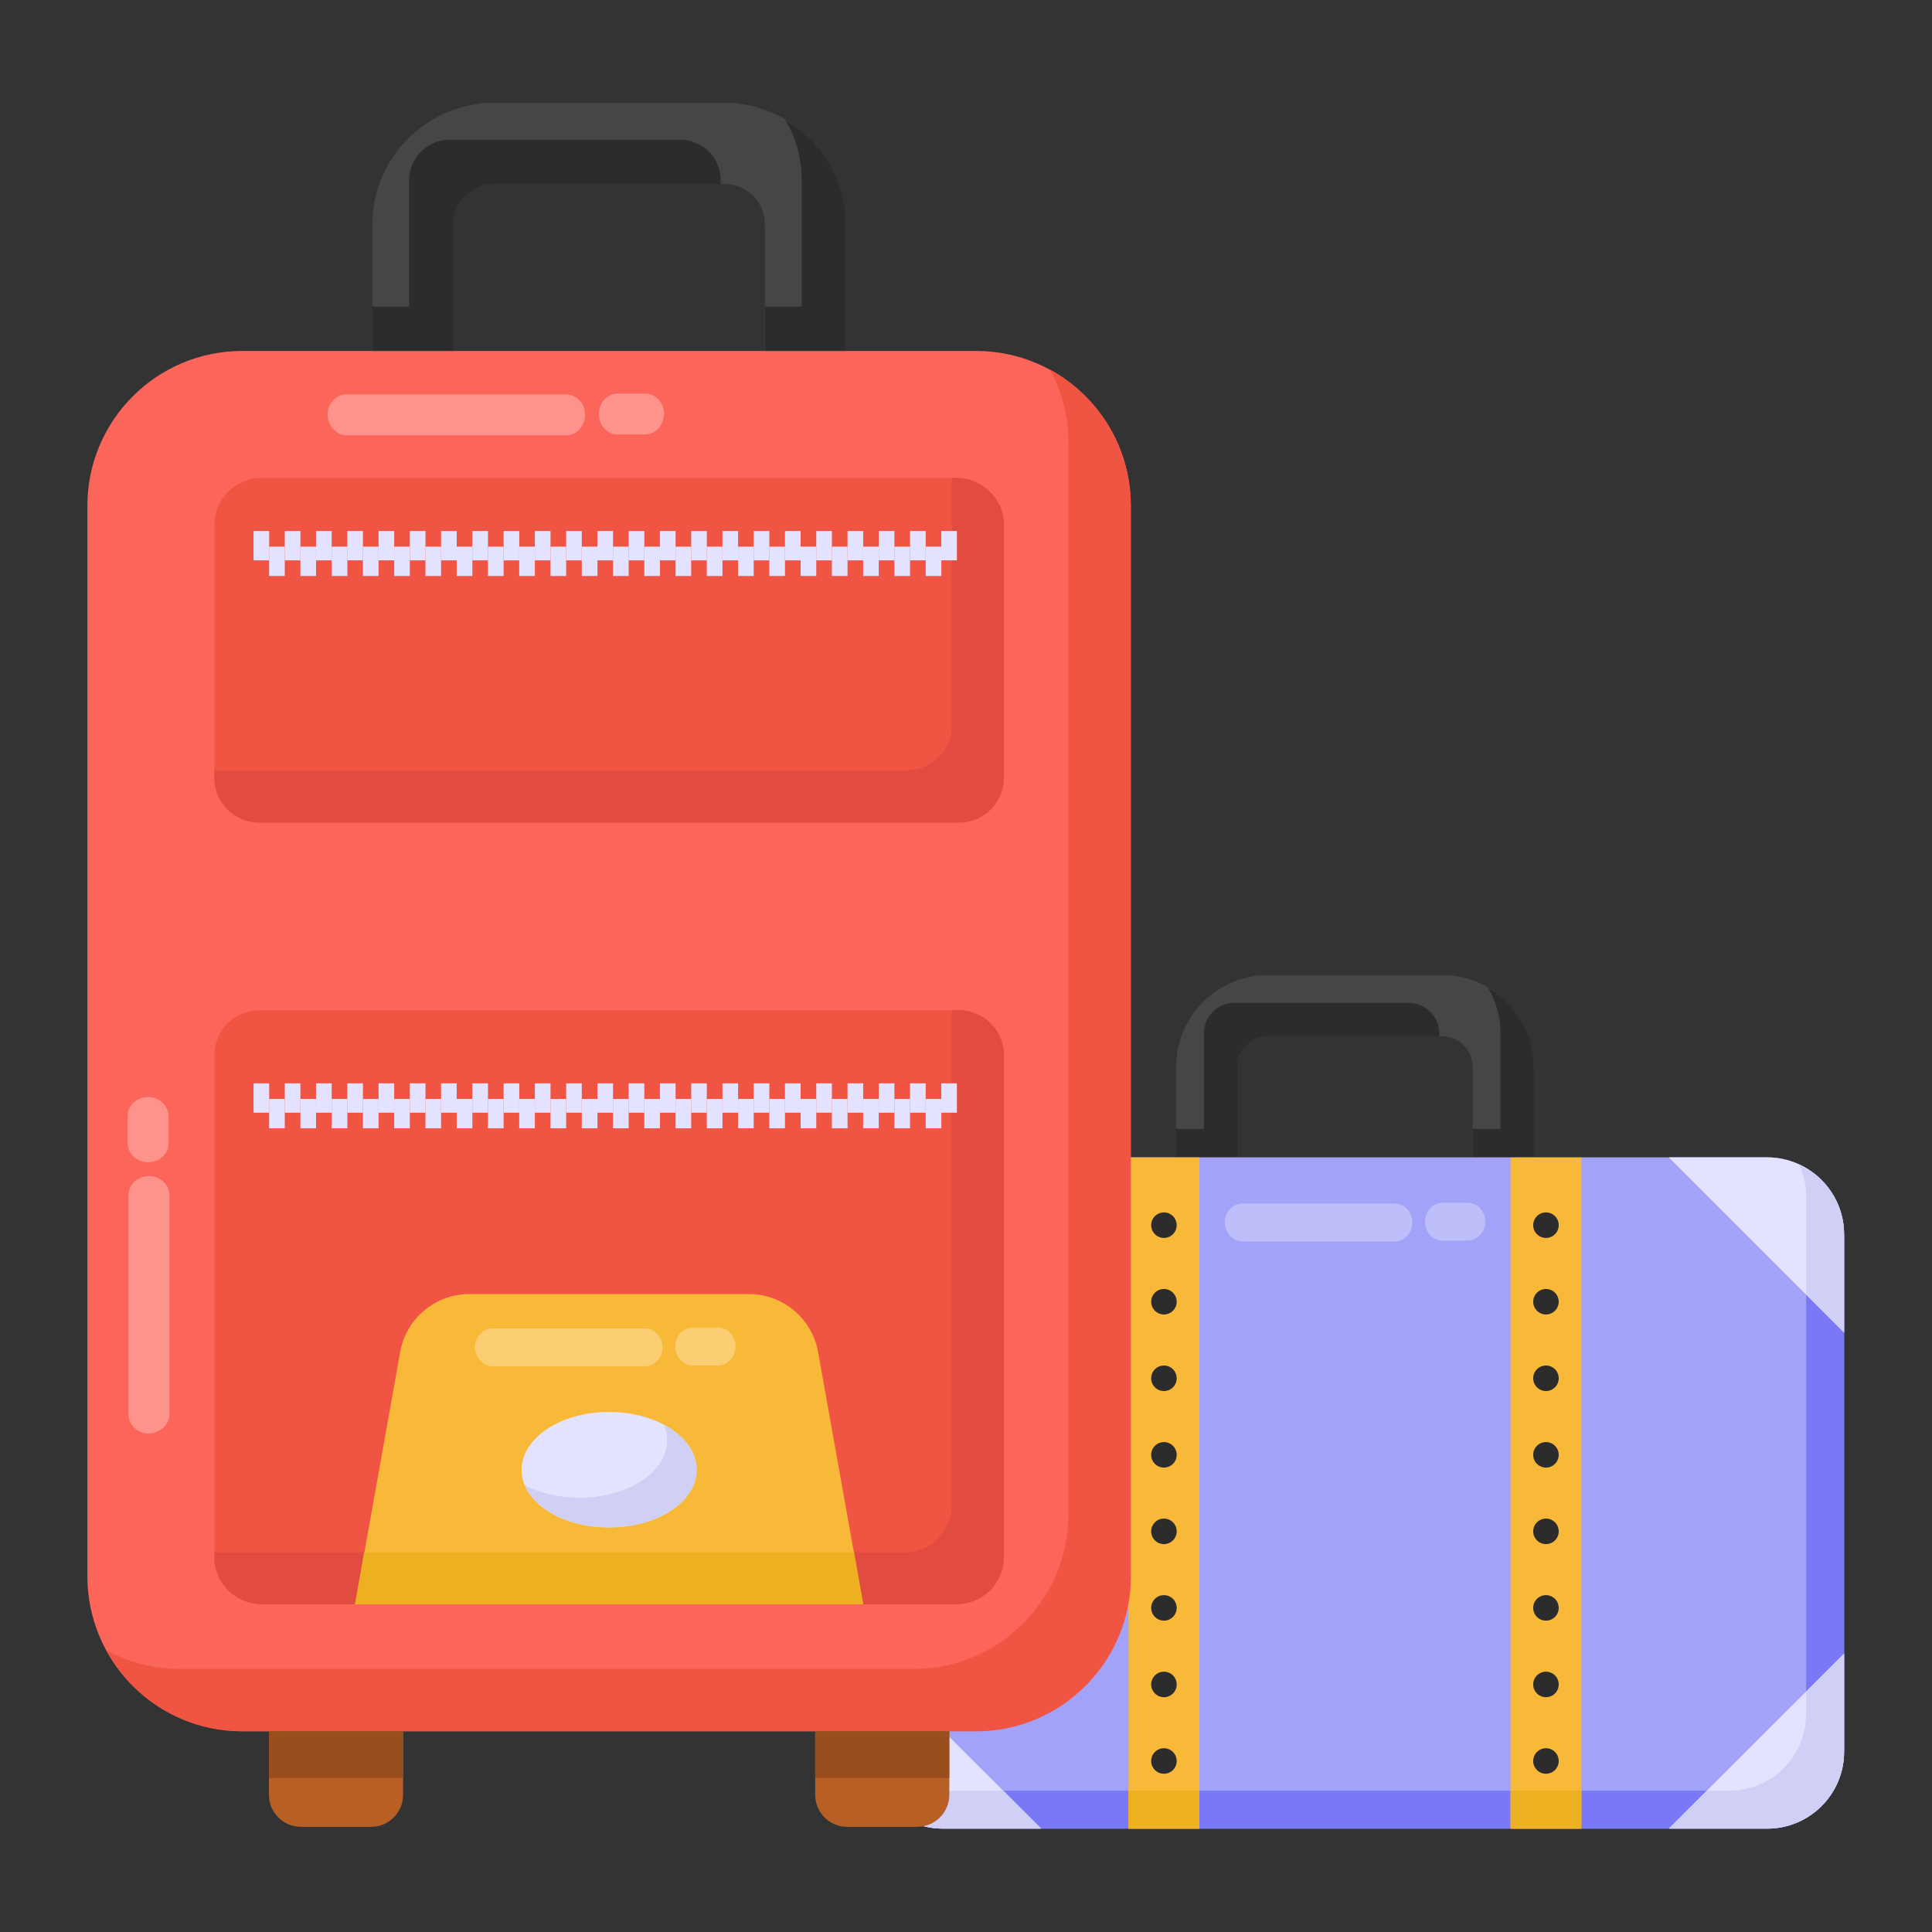 <svg width="110" height="110" viewBox="0 0 110 110" fill="none" xmlns="http://www.w3.org/2000/svg">
<rect x="0" y="0" width="110" height="110" fill="#333333" stroke="none"/>
<path d="M82.103 55.512H72.192C69.316 55.512 66.963 57.865 66.963 60.741V66.185H70.449V60.741C70.449 59.782 71.233 58.998 72.192 58.998H82.103C83.061 58.998 83.846 59.782 83.846 60.741V66.185H87.331V60.741C87.331 57.865 84.978 55.512 82.103 55.512Z" fill="#474646"/>
<path d="M80.189 57.096H70.285C69.333 57.096 68.544 57.868 68.544 58.837V64.274H66.967V66.179H70.45V60.743C70.45 59.79 71.238 59.002 72.191 59.002H81.947V58.837C81.947 57.868 81.159 57.096 80.189 57.096ZM84.722 56.242C85.182 57.014 85.429 57.885 85.429 58.837V64.274H83.852V66.179H87.334V60.743C87.334 58.821 86.283 57.129 84.722 56.242Z" fill="#2D2C2C"/>
<path d="M104.995 70.284V99.739C104.995 102.145 103.026 104.114 100.619 104.114H53.678C51.261 104.114 49.302 102.155 49.302 99.739V70.269C49.302 67.853 51.261 65.894 53.678 65.894H100.605C103.019 65.894 104.995 67.869 104.995 70.284Z" fill="#A2A2F9"/>
<path d="M104.995 70.287V99.735C104.995 102.176 103 104.114 100.616 104.114H53.681C51.905 104.114 50.342 103.019 49.699 101.557C50.257 101.807 50.875 101.954 51.521 101.954H98.456C100.866 101.954 102.835 99.985 102.835 97.575V68.127C102.835 67.466 102.688 66.849 102.423 66.29C103.935 66.978 104.995 68.49 104.995 70.287Z" fill="#7979F7"/>
<path d="M104.995 70.284V75.871C104.751 75.628 94.75 65.626 95.017 65.894H100.605C103.019 65.894 104.995 67.869 104.995 70.284Z" fill="#E4E3FF"/>
<path d="M59.28 65.894L49.302 75.871V70.269C49.302 67.853 51.261 65.894 53.678 65.894H59.28Z" fill="#E4E3FF"/>
<path d="M104.995 94.151V99.739C104.995 102.155 103.036 104.114 100.619 104.114H95.017C95.225 103.907 105.658 93.489 104.995 94.151Z" fill="#E4E3FF"/>
<path d="M59.28 104.114H53.678C51.261 104.114 49.302 102.155 49.302 99.739V94.151C49.51 94.359 59.944 104.777 59.28 104.114Z" fill="#E4E3FF"/>
<path d="M104.995 70.287V75.871L102.835 73.711V68.127C102.835 67.466 102.688 66.849 102.423 66.29C103.935 66.978 104.995 68.49 104.995 70.287Z" fill="#D0D0F7"/>
<path d="M104.995 94.151V99.735C104.995 102.176 103 104.114 100.616 104.114H95.017L97.177 101.954H98.456C100.866 101.954 102.835 99.985 102.835 97.575V96.311L104.995 94.151Z" fill="#D0D0F7"/>
<path d="M59.28 104.114H53.681C51.905 104.114 50.342 103.019 49.699 101.557C50.257 101.807 50.875 101.954 51.521 101.954H57.12L59.28 104.114Z" fill="#D0D0F7"/>
<path d="M64.254 65.9H68.285V104.12H64.254V65.9Z" fill="#F9B938"/>
<path d="M86.003 65.904H90.038V104.12H86.003V65.904Z" fill="#F9B938"/>
<path d="M64.246 101.953H68.287V104.114H64.246V101.953Z" fill="#ECB021"/>
<path d="M86.01 101.953H90.036V104.114H86.01V101.953Z" fill="#ECB021"/>
<path d="M66.27 70.483C66.671 70.483 66.996 70.158 66.996 69.757C66.996 69.355 66.671 69.03 66.27 69.03C65.869 69.03 65.543 69.355 65.543 69.757C65.543 70.158 65.869 70.483 66.27 70.483Z" fill="#2D2C2C"/>
<path d="M66.27 74.841C66.671 74.841 66.996 74.516 66.996 74.115C66.996 73.714 66.671 73.389 66.27 73.389C65.869 73.389 65.543 73.714 65.543 74.115C65.543 74.516 65.869 74.841 66.27 74.841Z" fill="#2D2C2C"/>
<path d="M66.27 79.2C66.671 79.2 66.996 78.875 66.996 78.474C66.996 78.072 66.671 77.747 66.27 77.747C65.869 77.747 65.543 78.072 65.543 78.474C65.543 78.875 65.869 79.2 66.27 79.2Z" fill="#2D2C2C"/>
<path d="M66.27 83.558C66.671 83.558 66.996 83.233 66.996 82.832C66.996 82.431 66.671 82.106 66.27 82.106C65.869 82.106 65.543 82.431 65.543 82.832C65.543 83.233 65.869 83.558 66.27 83.558Z" fill="#2D2C2C"/>
<path d="M66.27 87.915C66.671 87.915 66.996 87.59 66.996 87.189C66.996 86.787 66.671 86.462 66.27 86.462C65.869 86.462 65.543 86.787 65.543 87.189C65.543 87.59 65.869 87.915 66.27 87.915Z" fill="#2D2C2C"/>
<path d="M66.27 92.273C66.671 92.273 66.996 91.948 66.996 91.547C66.996 91.146 66.671 90.821 66.27 90.821C65.869 90.821 65.543 91.146 65.543 91.547C65.543 91.948 65.869 92.273 66.27 92.273Z" fill="#2D2C2C"/>
<path d="M66.27 96.632C66.671 96.632 66.996 96.307 66.996 95.906C66.996 95.504 66.671 95.179 66.27 95.179C65.869 95.179 65.543 95.504 65.543 95.906C65.543 96.307 65.869 96.632 66.27 96.632Z" fill="#2D2C2C"/>
<path d="M66.27 100.99C66.671 100.99 66.996 100.665 66.996 100.264C66.996 99.863 66.671 99.537 66.27 99.537C65.869 99.537 65.543 99.863 65.543 100.264C65.543 100.665 65.869 100.99 66.27 100.99Z" fill="#2D2C2C"/>
<path d="M88.021 70.483C88.422 70.483 88.747 70.158 88.747 69.757C88.747 69.355 88.422 69.03 88.021 69.03C87.62 69.03 87.294 69.355 87.294 69.757C87.294 70.158 87.62 70.483 88.021 70.483Z" fill="#2D2C2C"/>
<path d="M88.021 74.841C88.422 74.841 88.747 74.516 88.747 74.115C88.747 73.714 88.422 73.389 88.021 73.389C87.62 73.389 87.294 73.714 87.294 74.115C87.294 74.516 87.62 74.841 88.021 74.841Z" fill="#2D2C2C"/>
<path d="M88.021 79.2C88.422 79.2 88.747 78.875 88.747 78.474C88.747 78.072 88.422 77.747 88.021 77.747C87.62 77.747 87.294 78.072 87.294 78.474C87.294 78.875 87.62 79.2 88.021 79.2Z" fill="#2D2C2C"/>
<path d="M88.021 83.558C88.422 83.558 88.747 83.233 88.747 82.832C88.747 82.431 88.422 82.106 88.021 82.106C87.62 82.106 87.294 82.431 87.294 82.832C87.294 83.233 87.62 83.558 88.021 83.558Z" fill="#2D2C2C"/>
<path d="M88.021 87.915C88.422 87.915 88.747 87.59 88.747 87.189C88.747 86.787 88.422 86.462 88.021 86.462C87.62 86.462 87.294 86.787 87.294 87.189C87.294 87.59 87.62 87.915 88.021 87.915Z" fill="#2D2C2C"/>
<path d="M88.021 92.273C88.422 92.273 88.747 91.948 88.747 91.547C88.747 91.146 88.422 90.821 88.021 90.821C87.62 90.821 87.294 91.146 87.294 91.547C87.294 91.948 87.62 92.273 88.021 92.273Z" fill="#2D2C2C"/>
<path d="M88.021 96.632C88.422 96.632 88.747 96.307 88.747 95.906C88.747 95.504 88.422 95.179 88.021 95.179C87.62 95.179 87.294 95.504 87.294 95.906C87.294 96.307 87.62 96.632 88.021 96.632Z" fill="#2D2C2C"/>
<path d="M88.021 100.99C88.422 100.99 88.747 100.665 88.747 100.264C88.747 99.863 88.422 99.537 88.021 99.537C87.62 99.537 87.294 99.863 87.294 100.264C87.294 100.665 87.62 100.99 88.021 100.99Z" fill="#2D2C2C"/>
<path d="M64.387 28.802V89.745C64.387 94.617 60.438 98.566 55.567 98.566H13.796C8.924 98.566 4.975 94.617 4.975 89.745V28.802C4.975 23.931 8.924 19.981 13.796 19.981H55.567C60.438 19.981 64.387 23.931 64.387 28.802Z" fill="#FC6559"/>
<path d="M64.381 28.798V89.754C64.381 94.611 60.437 98.575 55.56 98.575H13.801C10.439 98.575 7.533 96.707 6.039 93.947C7.284 94.632 8.716 95.026 10.252 95.026H52.011C56.888 95.026 60.832 91.062 60.832 86.205V25.249C60.832 23.713 60.458 22.281 59.773 21.035C62.513 22.53 64.381 25.435 64.381 28.798Z" fill="#F05543"/>
<path d="M12.204 60.073V88.645C12.204 90.131 13.409 91.336 14.896 91.336H54.466C55.953 91.336 57.158 90.131 57.158 88.645V60.073C57.158 58.665 56.016 57.523 54.607 57.523H14.755C13.346 57.523 12.204 58.665 12.204 60.073Z" fill="#F05543"/>
<path d="M57.158 44.278V29.902C57.158 28.416 55.953 27.211 54.466 27.211H14.896C13.409 27.211 12.204 28.416 12.204 29.902V44.278C12.204 45.687 13.346 46.829 14.755 46.829H54.607C56.016 46.829 57.158 45.687 57.158 44.278Z" fill="#F05543"/>
<path d="M57.158 60.075V88.654C57.158 90.128 55.954 91.332 54.46 91.332H14.901C13.407 91.332 12.203 90.128 12.203 88.654V88.385H51.513C52.986 88.385 54.19 87.16 54.19 85.686V57.522H54.605C56.016 57.522 57.158 58.664 57.158 60.075Z" fill="#E24B40"/>
<path d="M57.158 29.898V44.281C57.158 45.692 56.016 46.834 54.605 46.834H14.756C13.345 46.834 12.203 45.692 12.203 44.281V43.866H51.637C53.049 43.866 54.19 42.724 54.19 41.313V27.22H54.46C55.954 27.22 57.158 28.424 57.158 29.898Z" fill="#E24B40"/>
<path d="M22.951 98.566V102.19C22.951 103.196 22.135 104.012 21.129 104.012H17.134C16.128 104.012 15.312 103.196 15.312 102.19V98.566H22.951Z" fill="#B75F25"/>
<path d="M15.313 98.566H22.948V101.235H15.313V98.566Z" fill="#994F1D"/>
<path d="M54.051 98.565V102.188C54.051 103.193 53.232 104.012 52.226 104.012H48.23C47.224 104.012 46.415 103.193 46.415 102.188V98.565H54.051Z" fill="#B75F25"/>
<path d="M46.414 98.566H54.049V101.235H46.414V98.566Z" fill="#994F1D"/>
<path d="M14.435 61.681H15.325V63.352H14.435V61.681Z" fill="#E4E3FF"/>
<path d="M16.214 61.681H17.104V63.352H16.214V61.681Z" fill="#E4E3FF"/>
<path d="M17.994 61.681H18.885V63.352H17.994V61.681Z" fill="#E4E3FF"/>
<path d="M19.773 61.681H20.663V63.352H19.773V61.681Z" fill="#E4E3FF"/>
<path d="M21.554 61.681H22.444V63.352H21.554V61.681Z" fill="#E4E3FF"/>
<path d="M23.334 61.681H24.225V63.352H23.334V61.681Z" fill="#E4E3FF"/>
<path d="M25.113 61.681H26.003V63.352H25.113V61.681Z" fill="#E4E3FF"/>
<path d="M26.894 61.681H27.784V63.352H26.894V61.681Z" fill="#E4E3FF"/>
<path d="M28.675 61.681H29.565V63.352H28.675V61.681Z" fill="#E4E3FF"/>
<path d="M30.453 61.681H31.344V63.352H30.453V61.681Z" fill="#E4E3FF"/>
<path d="M32.234 61.681H33.124V63.352H32.234V61.681Z" fill="#E4E3FF"/>
<path d="M34.013 61.681H34.903V63.352H34.013V61.681Z" fill="#E4E3FF"/>
<path d="M35.794 61.681H36.684V63.352H35.794V61.681Z" fill="#E4E3FF"/>
<path d="M37.574 61.681H38.465V63.352H37.574V61.681Z" fill="#E4E3FF"/>
<path d="M39.353 61.681H40.243V63.352H39.353V61.681Z" fill="#E4E3FF"/>
<path d="M41.134 61.681H42.024V63.352H41.134V61.681Z" fill="#E4E3FF"/>
<path d="M42.912 61.681H43.803V63.352H42.912V61.681Z" fill="#E4E3FF"/>
<path d="M44.693 61.681H45.584V63.352H44.693V61.681Z" fill="#E4E3FF"/>
<path d="M46.474 61.681H47.364V63.352H46.474V61.681Z" fill="#E4E3FF"/>
<path d="M48.255 61.681H49.145V63.352H48.255V61.681Z" fill="#E4E3FF"/>
<path d="M50.033 61.681H50.924V63.352H50.033V61.681Z" fill="#E4E3FF"/>
<path d="M51.814 61.681H52.705V63.352H51.814V61.681Z" fill="#E4E3FF"/>
<path d="M53.593 61.681H54.483V63.352H53.593V61.681Z" fill="#E4E3FF"/>
<path d="M15.323 62.571H16.214V64.242H15.323V62.571Z" fill="#E4E3FF"/>
<path d="M17.104 62.571H17.994V64.242H17.104V62.571Z" fill="#E4E3FF"/>
<path d="M18.885 62.571H19.775V64.242H18.885V62.571Z" fill="#E4E3FF"/>
<path d="M20.663 62.571H21.554V64.242H20.663V62.571Z" fill="#E4E3FF"/>
<path d="M22.444 62.571H23.334V64.242H22.444V62.571Z" fill="#E4E3FF"/>
<path d="M24.223 62.571H25.113V64.242H24.223V62.571Z" fill="#E4E3FF"/>
<path d="M26.003 62.571H26.894V64.242H26.003V62.571Z" fill="#E4E3FF"/>
<path d="M27.782 62.571H28.673V64.242H27.782V62.571Z" fill="#E4E3FF"/>
<path d="M29.563 62.571H30.453V64.242H29.563V62.571Z" fill="#E4E3FF"/>
<path d="M31.344 62.571H32.234V64.242H31.344V62.571Z" fill="#E4E3FF"/>
<path d="M33.124 62.571H34.015V64.242H33.124V62.571Z" fill="#E4E3FF"/>
<path d="M34.903 62.571H35.794V64.242H34.903V62.571Z" fill="#E4E3FF"/>
<path d="M36.684 62.571H37.574V64.242H36.684V62.571Z" fill="#E4E3FF"/>
<path d="M38.463 62.571H39.353V64.242H38.463V62.571Z" fill="#E4E3FF"/>
<path d="M40.243 62.571H41.134V64.242H40.243V62.571Z" fill="#E4E3FF"/>
<path d="M42.024 62.571H42.914V64.242H42.024V62.571Z" fill="#E4E3FF"/>
<path d="M43.803 62.571H44.693V64.242H43.803V62.571Z" fill="#E4E3FF"/>
<path d="M45.584 62.571H46.474V64.242H45.584V62.571Z" fill="#E4E3FF"/>
<path d="M47.364 62.571H48.255V64.242H47.364V62.571Z" fill="#E4E3FF"/>
<path d="M49.143 62.571H50.033V64.242H49.143V62.571Z" fill="#E4E3FF"/>
<path d="M50.924 62.571H51.814V64.242H50.924V62.571Z" fill="#E4E3FF"/>
<path d="M52.705 62.571H53.595V64.242H52.705V62.571Z" fill="#E4E3FF"/>
<path d="M14.435 30.233H15.325V31.904H14.435V30.233Z" fill="#E4E3FF"/>
<path d="M16.214 30.233H17.104V31.904H16.214V30.233Z" fill="#E4E3FF"/>
<path d="M17.994 30.233H18.885V31.904H17.994V30.233Z" fill="#E4E3FF"/>
<path d="M19.773 30.233H20.663V31.904H19.773V30.233Z" fill="#E4E3FF"/>
<path d="M21.554 30.233H22.444V31.904H21.554V30.233Z" fill="#E4E3FF"/>
<path d="M23.334 30.233H24.225V31.904H23.334V30.233Z" fill="#E4E3FF"/>
<path d="M25.113 30.233H26.003V31.904H25.113V30.233Z" fill="#E4E3FF"/>
<path d="M26.894 30.233H27.784V31.904H26.894V30.233Z" fill="#E4E3FF"/>
<path d="M28.675 30.233H29.565V31.904H28.675V30.233Z" fill="#E4E3FF"/>
<path d="M30.453 30.233H31.344V31.904H30.453V30.233Z" fill="#E4E3FF"/>
<path d="M32.234 30.233H33.124V31.904H32.234V30.233Z" fill="#E4E3FF"/>
<path d="M34.013 30.233H34.903V31.904H34.013V30.233Z" fill="#E4E3FF"/>
<path d="M35.794 30.233H36.684V31.904H35.794V30.233Z" fill="#E4E3FF"/>
<path d="M37.574 30.233H38.465V31.904H37.574V30.233Z" fill="#E4E3FF"/>
<path d="M39.353 30.233H40.243V31.904H39.353V30.233Z" fill="#E4E3FF"/>
<path d="M41.134 30.233H42.024V31.904H41.134V30.233Z" fill="#E4E3FF"/>
<path d="M42.912 30.233H43.803V31.904H42.912V30.233Z" fill="#E4E3FF"/>
<path d="M44.693 30.233H45.584V31.904H44.693V30.233Z" fill="#E4E3FF"/>
<path d="M46.474 30.233H47.364V31.904H46.474V30.233Z" fill="#E4E3FF"/>
<path d="M48.255 30.233H49.145V31.904H48.255V30.233Z" fill="#E4E3FF"/>
<path d="M50.033 30.233H50.924V31.904H50.033V30.233Z" fill="#E4E3FF"/>
<path d="M51.814 30.233H52.705V31.904H51.814V30.233Z" fill="#E4E3FF"/>
<path d="M53.593 30.233H54.483V31.904H53.593V30.233Z" fill="#E4E3FF"/>
<path d="M15.323 31.124H16.214V32.794H15.323V31.124Z" fill="#E4E3FF"/>
<path d="M17.104 31.124H17.994V32.794H17.104V31.124Z" fill="#E4E3FF"/>
<path d="M18.885 31.124H19.775V32.794H18.885V31.124Z" fill="#E4E3FF"/>
<path d="M20.663 31.124H21.554V32.794H20.663V31.124Z" fill="#E4E3FF"/>
<path d="M22.444 31.124H23.334V32.794H22.444V31.124Z" fill="#E4E3FF"/>
<path d="M24.223 31.124H25.113V32.794H24.223V31.124Z" fill="#E4E3FF"/>
<path d="M26.003 31.124H26.894V32.794H26.003V31.124Z" fill="#E4E3FF"/>
<path d="M27.782 31.124H28.673V32.794H27.782V31.124Z" fill="#E4E3FF"/>
<path d="M29.563 31.124H30.453V32.794H29.563V31.124Z" fill="#E4E3FF"/>
<path d="M31.344 31.124H32.234V32.794H31.344V31.124Z" fill="#E4E3FF"/>
<path d="M33.124 31.124H34.015V32.794H33.124V31.124Z" fill="#E4E3FF"/>
<path d="M34.903 31.124H35.794V32.794H34.903V31.124Z" fill="#E4E3FF"/>
<path d="M36.684 31.124H37.574V32.794H36.684V31.124Z" fill="#E4E3FF"/>
<path d="M38.463 31.124H39.353V32.794H38.463V31.124Z" fill="#E4E3FF"/>
<path d="M40.243 31.124H41.134V32.794H40.243V31.124Z" fill="#E4E3FF"/>
<path d="M42.024 31.124H42.914V32.794H42.024V31.124Z" fill="#E4E3FF"/>
<path d="M43.803 31.124H44.693V32.794H43.803V31.124Z" fill="#E4E3FF"/>
<path d="M45.584 31.124H46.474V32.794H45.584V31.124Z" fill="#E4E3FF"/>
<path d="M47.364 31.124H48.255V32.794H47.364V31.124Z" fill="#E4E3FF"/>
<path d="M49.143 31.124H50.033V32.794H49.143V31.124Z" fill="#E4E3FF"/>
<path d="M50.924 31.124H51.814V32.794H50.924V31.124Z" fill="#E4E3FF"/>
<path d="M52.705 31.124H53.595V32.794H52.705V31.124Z" fill="#E4E3FF"/>
<path d="M41.24 5.855H28.122C24.317 5.855 21.202 8.969 21.202 12.775V19.981H25.816V12.775C25.816 11.507 26.854 10.469 28.122 10.469H41.24C42.508 10.469 43.547 11.507 43.547 12.775V19.981H48.16V12.775C48.16 8.969 45.046 5.855 41.24 5.855Z" fill="#474646"/>
<path d="M38.708 7.952H25.599C24.339 7.952 23.295 8.974 23.295 10.256V17.452H21.208V19.973H25.817V12.778C25.817 11.517 26.86 10.474 28.121 10.474H41.034V10.256C41.034 8.974 39.99 7.952 38.708 7.952ZM44.707 6.822C45.316 7.843 45.642 8.996 45.642 10.256V17.452H43.555V19.973H48.164V12.778C48.164 10.235 46.772 7.996 44.707 6.822Z" fill="#2D2C2C"/>
<path d="M46.578 76.98L49.144 91.339H20.219L22.784 76.98C23.126 75.069 24.787 73.678 26.728 73.678H42.634C44.575 73.678 46.237 75.069 46.578 76.98Z" fill="#F9B938"/>
<path d="M49.146 91.332H20.215L20.733 88.385H48.628L49.146 91.332Z" fill="#ECB021"/>
<path d="M39.665 83.689C39.665 85.506 37.442 86.964 34.669 86.964C31.921 86.964 29.698 85.506 29.698 83.689C29.698 81.873 31.921 80.391 34.669 80.391C37.442 80.391 39.665 81.873 39.665 83.689Z" fill="#E4E3FF"/>
<path d="M39.661 83.69C39.661 85.507 37.437 86.963 34.665 86.963C32.394 86.963 30.468 85.961 29.888 84.567C30.734 85.006 31.815 85.272 32.989 85.272C35.761 85.272 37.985 83.815 37.985 81.999C37.985 81.701 37.923 81.403 37.797 81.122C38.941 81.732 39.661 82.656 39.661 83.69Z" fill="#D0D0F7"/>
<g opacity="0.3">
<path d="M8.466 66.171H8.449C7.8 66.186 7.283 65.707 7.266 65.104V63.558C7.25 62.955 7.766 62.476 8.399 62.461H8.416C9.066 62.461 9.582 62.94 9.599 63.543V65.088C9.616 65.676 9.099 66.155 8.466 66.171Z" fill="white"/>
<path d="M8.483 81.622C7.833 81.622 7.316 81.127 7.316 80.54V68.041C7.316 67.454 7.816 66.974 8.449 66.959H8.483C9.132 66.959 9.649 67.454 9.649 68.041V80.54C9.649 81.127 9.082 81.607 8.483 81.622Z" fill="white"/>
</g>
<g opacity="0.3">
<path d="M34.099 23.605V23.588C34.084 22.938 34.563 22.422 35.166 22.405H36.712C37.315 22.389 37.794 22.905 37.809 23.538V23.555C37.809 24.204 37.33 24.721 36.727 24.738H35.181C34.594 24.754 34.115 24.238 34.099 23.605Z" fill="white"/>
<path d="M18.648 23.622C18.648 22.972 19.142 22.455 19.73 22.455H32.229C32.816 22.455 33.296 22.955 33.311 23.588V23.622C33.311 24.271 32.816 24.788 32.229 24.788H19.73C19.142 24.788 18.663 24.221 18.648 23.622Z" fill="white"/>
</g>
<g opacity="0.3">
<path d="M81.137 69.589V69.574C81.123 68.973 81.566 68.496 82.123 68.48H83.552C84.109 68.465 84.553 68.942 84.567 69.528V69.543C84.567 70.144 84.124 70.621 83.567 70.637H82.137C81.594 70.652 81.151 70.175 81.137 69.589Z" fill="white"/>
<path d="M69.73 69.605C69.73 69.004 70.187 68.526 70.731 68.526H79.408C79.951 68.526 80.394 68.989 80.408 69.574V69.605C80.408 70.205 79.951 70.683 79.408 70.683H70.731C70.187 70.683 69.745 70.159 69.73 69.605Z" fill="white"/>
</g>
<g opacity="0.3">
<path d="M38.447 76.696V76.681C38.433 76.08 38.876 75.603 39.433 75.587H40.862C41.42 75.572 41.863 76.05 41.877 76.635V76.65C41.877 77.251 41.434 77.728 40.877 77.744H39.448C38.904 77.759 38.461 77.282 38.447 76.696Z" fill="white"/>
<path d="M27.04 76.712C27.04 76.111 27.498 75.634 28.041 75.634H36.718C37.261 75.634 37.704 76.096 37.718 76.681V76.712C37.718 77.312 37.261 77.79 36.718 77.79H28.041C27.498 77.79 27.055 77.266 27.04 76.712Z" fill="white"/>
</g>
</svg>

